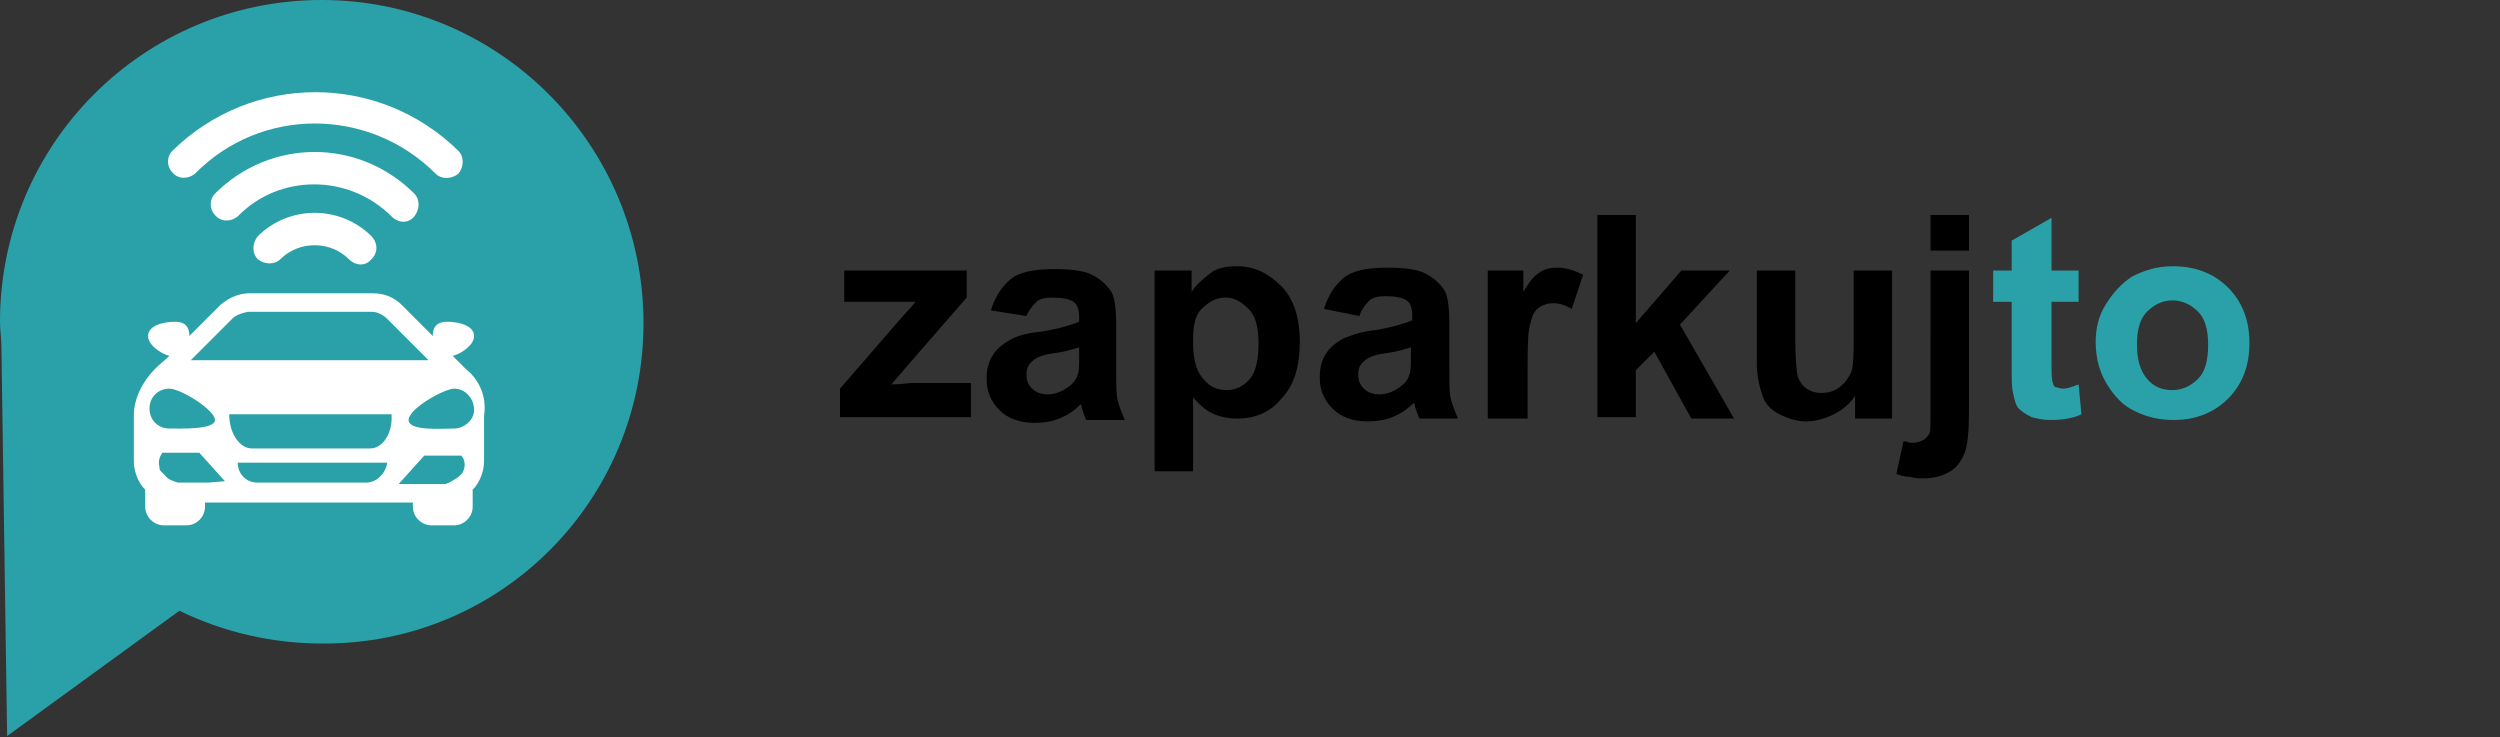 <svg version="1.1" id="Layer_1" xmlns="http://www.w3.org/2000/svg" x="0" y="0" viewBox="0 0 175.6 51.8" xml:space="preserve"><rect x="0" y="0" width="175.6" height="51.8" fill="#333333" stroke="none"/><style>.st0{fill:#2aa1a9}</style><path class="st0" d="M11.1 16.4c0-.6-.1-1.2-.1-1.8C11 2.1 21.1-8 33.6-8 46.1-8 56.2 2.2 56.2 14.7S46.1 37.3 33.6 37.2c-3.5 0-6.9-.8-10-2.3l-12.1 8.8-.4-27.3z" transform="translate(-11 8)"/><path d="M43.7 17.9c0-.1 0-.1 0 0l-.9-.9c.7-.2 1.5-.8 1.5-1.4 0-.7-1-1-1.9-1-.9 0-1 .6-1 1l-2.2-2.2c-.5-.5-1.2-.8-2-.8h-8.7c-.7 0-1.4.3-2 .8l-2.2 2.2c0-.4-.1-1-1-1s-1.9.3-1.9 1c0 .6.8 1.2 1.5 1.4l-.9.8-.1.1c-.9.9-1.5 2.1-1.5 3.3v3.2c0 .7.3 1.5.8 2v1.2c0 .7.6 1.3 1.3 1.3h1.6c.7 0 1.3-.6 1.3-1.3v-.3H40v.3c0 .7.6 1.3 1.3 1.3h1.6c.7 0 1.3-.6 1.3-1.3v-1.2c.5-.5.8-1.3.8-2v-3.2c.2-1.3-.3-2.5-1.3-3.3zm-16.4-3.5c.3-.3.7-.4 1.1-.5h8.7c.4 0 .8.2 1.1.5l2.9 2.9H24.4l2.9-2.9zm-5.8 6.3c0-.8.6-1.4 1.4-1.4.8 0 3.2 1.5 3.2 2.2s-2.5.6-3.2.6c-.8 0-1.4-.6-1.4-1.4zm4.1 5.2h-2.1c-.3-.1-.7-.2-.9-.5l-.3-.3c-.1-.1-.1-.2-.1-.3-.1-.4 0-.7.2-1H25l1.8 2-1.2.1zm11.1 0h-7.6c-.8 0-1.4-.6-1.4-1.4h10.5c-.1.7-.7 1.4-1.5 1.4zm.3-2.4h-8.3c-.9 0-1.6-1.1-1.6-2.4h11.4c.1 1.3-.6 2.4-1.5 2.4zm6.6 1.4c0 .1-.1.2-.1.3l-.3.3c-.3.2-.6.4-.9.5H39l1.8-2h2.6c.2.2.3.6.2.9zm-.7-2.8c-.8 0-3.2.2-3.2-.6s2.5-2.2 3.2-2.2c.8 0 1.4.7 1.4 1.5 0 .7-.7 1.3-1.4 1.3zm-7.4-11.9c-1.3-1.3-3.5-1.3-4.8 0-.4.4-1.1.4-1.6 0-.4-.4-.4-1.1 0-1.6 2.2-2.2 5.8-2.2 8 0 .4.4.5 1.1 0 1.6-.4.5-1.1.5-1.6 0zm3-3c-3-3-7.9-3-10.8 0-.5.4-1.2.4-1.6-.1-.4-.4-.4-1.1 0-1.5 3.9-3.9 10.1-3.9 14 0 .4.4.4 1.1 0 1.6s-1.1.5-1.6 0zm3.1-3c-4.7-4.7-12.3-4.7-16.9 0-.5.4-1.2.4-1.6-.1-.4-.4-.4-1.1 0-1.5 5.6-5.5 14.5-5.5 20.1 0 .4.4.4 1.1 0 1.6-.5.4-1.2.4-1.6 0z" transform="translate(-11 8)" fill="#fff"/><path d="M59 29.4v-2.1l3.9-4.5c.6-.7 1.1-1.2 1.4-1.6h-5V19h8.6v1.9l-4 4.6-1.3 1.5c.8 0 1.2-.1 1.4-.1h4.2v2.4H59zm13.1-7.2l-2.5-.4c.3-1 .8-1.7 1.4-2.2s1.7-.7 3-.7c1.2 0 2.1.1 2.7.4s1 .7 1.3 1.1.4 1.3.4 2.5v3.2c0 .9 0 1.6.1 2s.3.9.5 1.4h-2.7c-.1-.2-.2-.5-.3-.8 0-.2-.1-.3-.1-.3-.5.5-1 .8-1.5 1s-1.1.3-1.7.3c-1.1 0-1.9-.3-2.5-.9s-.9-1.3-.9-2.2c0-.6.1-1.1.4-1.6s.7-.8 1.2-1.1 1.2-.5 2.2-.6c1.3-.2 2.2-.5 2.7-.7v-.3c0-.5-.1-.9-.4-1.1s-.8-.3-1.5-.3c-.5 0-.9.1-1.1.3s-.5.5-.7 1zm3.7 2.2c-.4.1-.9.3-1.7.4s-1.3.3-1.5.5c-.4.3-.5.6-.5 1s.1.7.4 1 .7.4 1.1.4c.5 0 1-.2 1.4-.5.3-.2.6-.5.7-.9.1-.2.1-.7.1-1.3v-.6zm5.3-5.4h2.6v1.5c.3-.5.8-.9 1.3-1.3s1.2-.5 1.9-.5c1.2 0 2.2.5 3.1 1.4s1.3 2.3 1.3 3.9c0 1.7-.4 3.1-1.3 4-.8 1-1.9 1.4-3.1 1.4-.6 0-1.1-.1-1.6-.3s-1-.6-1.5-1.2v5.2h-2.7V19zm2.7 5c0 1.2.2 2 .7 2.6s1 .8 1.7.8c.6 0 1.2-.3 1.6-.8s.6-1.3.6-2.5c0-1.1-.2-1.9-.7-2.4s-1-.8-1.6-.8c-.7 0-1.2.3-1.7.8s-.6 1.3-.6 2.3zm11.7-1.8l-2.5-.5c.3-1 .8-1.7 1.4-2.2s1.7-.7 3-.7c1.2 0 2.1.1 2.7.4.6.3 1 .7 1.3 1.1s.4 1.3.4 2.5V26c0 .9 0 1.6.1 2s.3.9.5 1.4h-2.7c-.1-.2-.2-.5-.3-.8 0-.2-.1-.3-.1-.3-.5.5-1 .8-1.5 1-.5.2-1.1.3-1.7.3-1.1 0-1.9-.3-2.5-.9s-.9-1.3-.9-2.2c0-.6.1-1.1.4-1.6.3-.5.7-.8 1.2-1.1.5-.2 1.2-.5 2.2-.6 1.3-.2 2.2-.5 2.7-.7v-.3c0-.5-.1-.9-.4-1.1-.3-.2-.8-.3-1.5-.3-.5 0-.9.1-1.1.3s-.6.6-.7 1.1zm3.6 2.2c-.4.1-.9.3-1.7.4s-1.3.3-1.5.5c-.4.3-.5.6-.5 1s.1.7.4 1c.3.3.7.4 1.1.4.5 0 1-.2 1.4-.5.3-.2.6-.5.7-.9.1-.2.1-.7.1-1.3v-.6zm8.1 5h-2.7V19h2.5v1.5c.4-.7.8-1.2 1.2-1.4.3-.2.7-.3 1.2-.3.6 0 1.2.2 1.8.5l-.8 2.4c-.5-.3-.9-.4-1.3-.4s-.7.1-1 .3c-.3.2-.5.6-.6 1.1-.2.6-.2 1.7-.2 3.5v3.2zm5 0V15.1h2.7v7.6l3.2-3.7h3.4l-3.5 3.8 3.8 6.6h-3l-2.6-4.7-1.3 1.3v3.3h-2.7zm18.1 0v-1.6c-.4.6-.9 1-1.5 1.3s-1.3.5-1.9.5c-.7 0-1.3-.2-1.9-.5-.6-.3-1-.7-1.2-1.3-.2-.6-.4-1.3-.4-2.3V19h2.7v4.8c0 1.5.1 2.4.2 2.7.1.3.3.6.6.8.3.2.6.3 1 .3.5 0 .9-.1 1.3-.4s.6-.6.8-1 .2-1.3.2-2.8V19h2.7v10.4h-2.6zm8-10.4v10c0 1.3-.1 2.3-.3 2.8-.2.5-.5 1-1 1.3-.5.3-1.1.5-1.9.5-.3 0-.6 0-.9-.1-.3 0-.7-.1-1-.2l.5-2.3c.1 0 .3 0 .4.1h.3c.3 0 .5-.1.7-.2.2-.1.3-.3.4-.4s.1-.7.1-1.5V19h2.7zm-2.7-1.4v-2.5h2.7v2.5h-2.7z"/><path class="st0" d="M146 19v2.2h-1.9v4.2c0 .8 0 1.3.1 1.5 0 .1.1.3.2.3s.3.1.5.1c.3 0 .6-.1 1.1-.3l.2 2.1c-.6.3-1.4.4-2.2.4-.5 0-.9-.1-1.3-.2-.4-.2-.7-.4-.9-.6s-.3-.6-.4-1.1c-.1-.3-.1-1-.1-1.9v-4.5H140V19h1.3v-2.1l2.8-1.6V19h1.9zm1.2 5c0-.9.2-1.8.7-2.6s1.1-1.5 1.9-2c.8-.4 1.7-.7 2.8-.7 1.6 0 2.9.5 3.9 1.5s1.5 2.3 1.5 3.9-.5 2.9-1.5 3.9-2.3 1.5-3.8 1.5c-1 0-1.9-.2-2.7-.6-.9-.4-1.5-1.1-2-1.9s-.8-1.8-.8-3zm2.9.2c0 1 .2 1.8.7 2.4s1.1.8 1.8.8 1.3-.3 1.8-.8.7-1.3.7-2.4c0-1-.2-1.8-.7-2.3-.5-.5-1.1-.8-1.8-.8s-1.3.3-1.8.8-.7 1.3-.7 2.3z"/></svg>